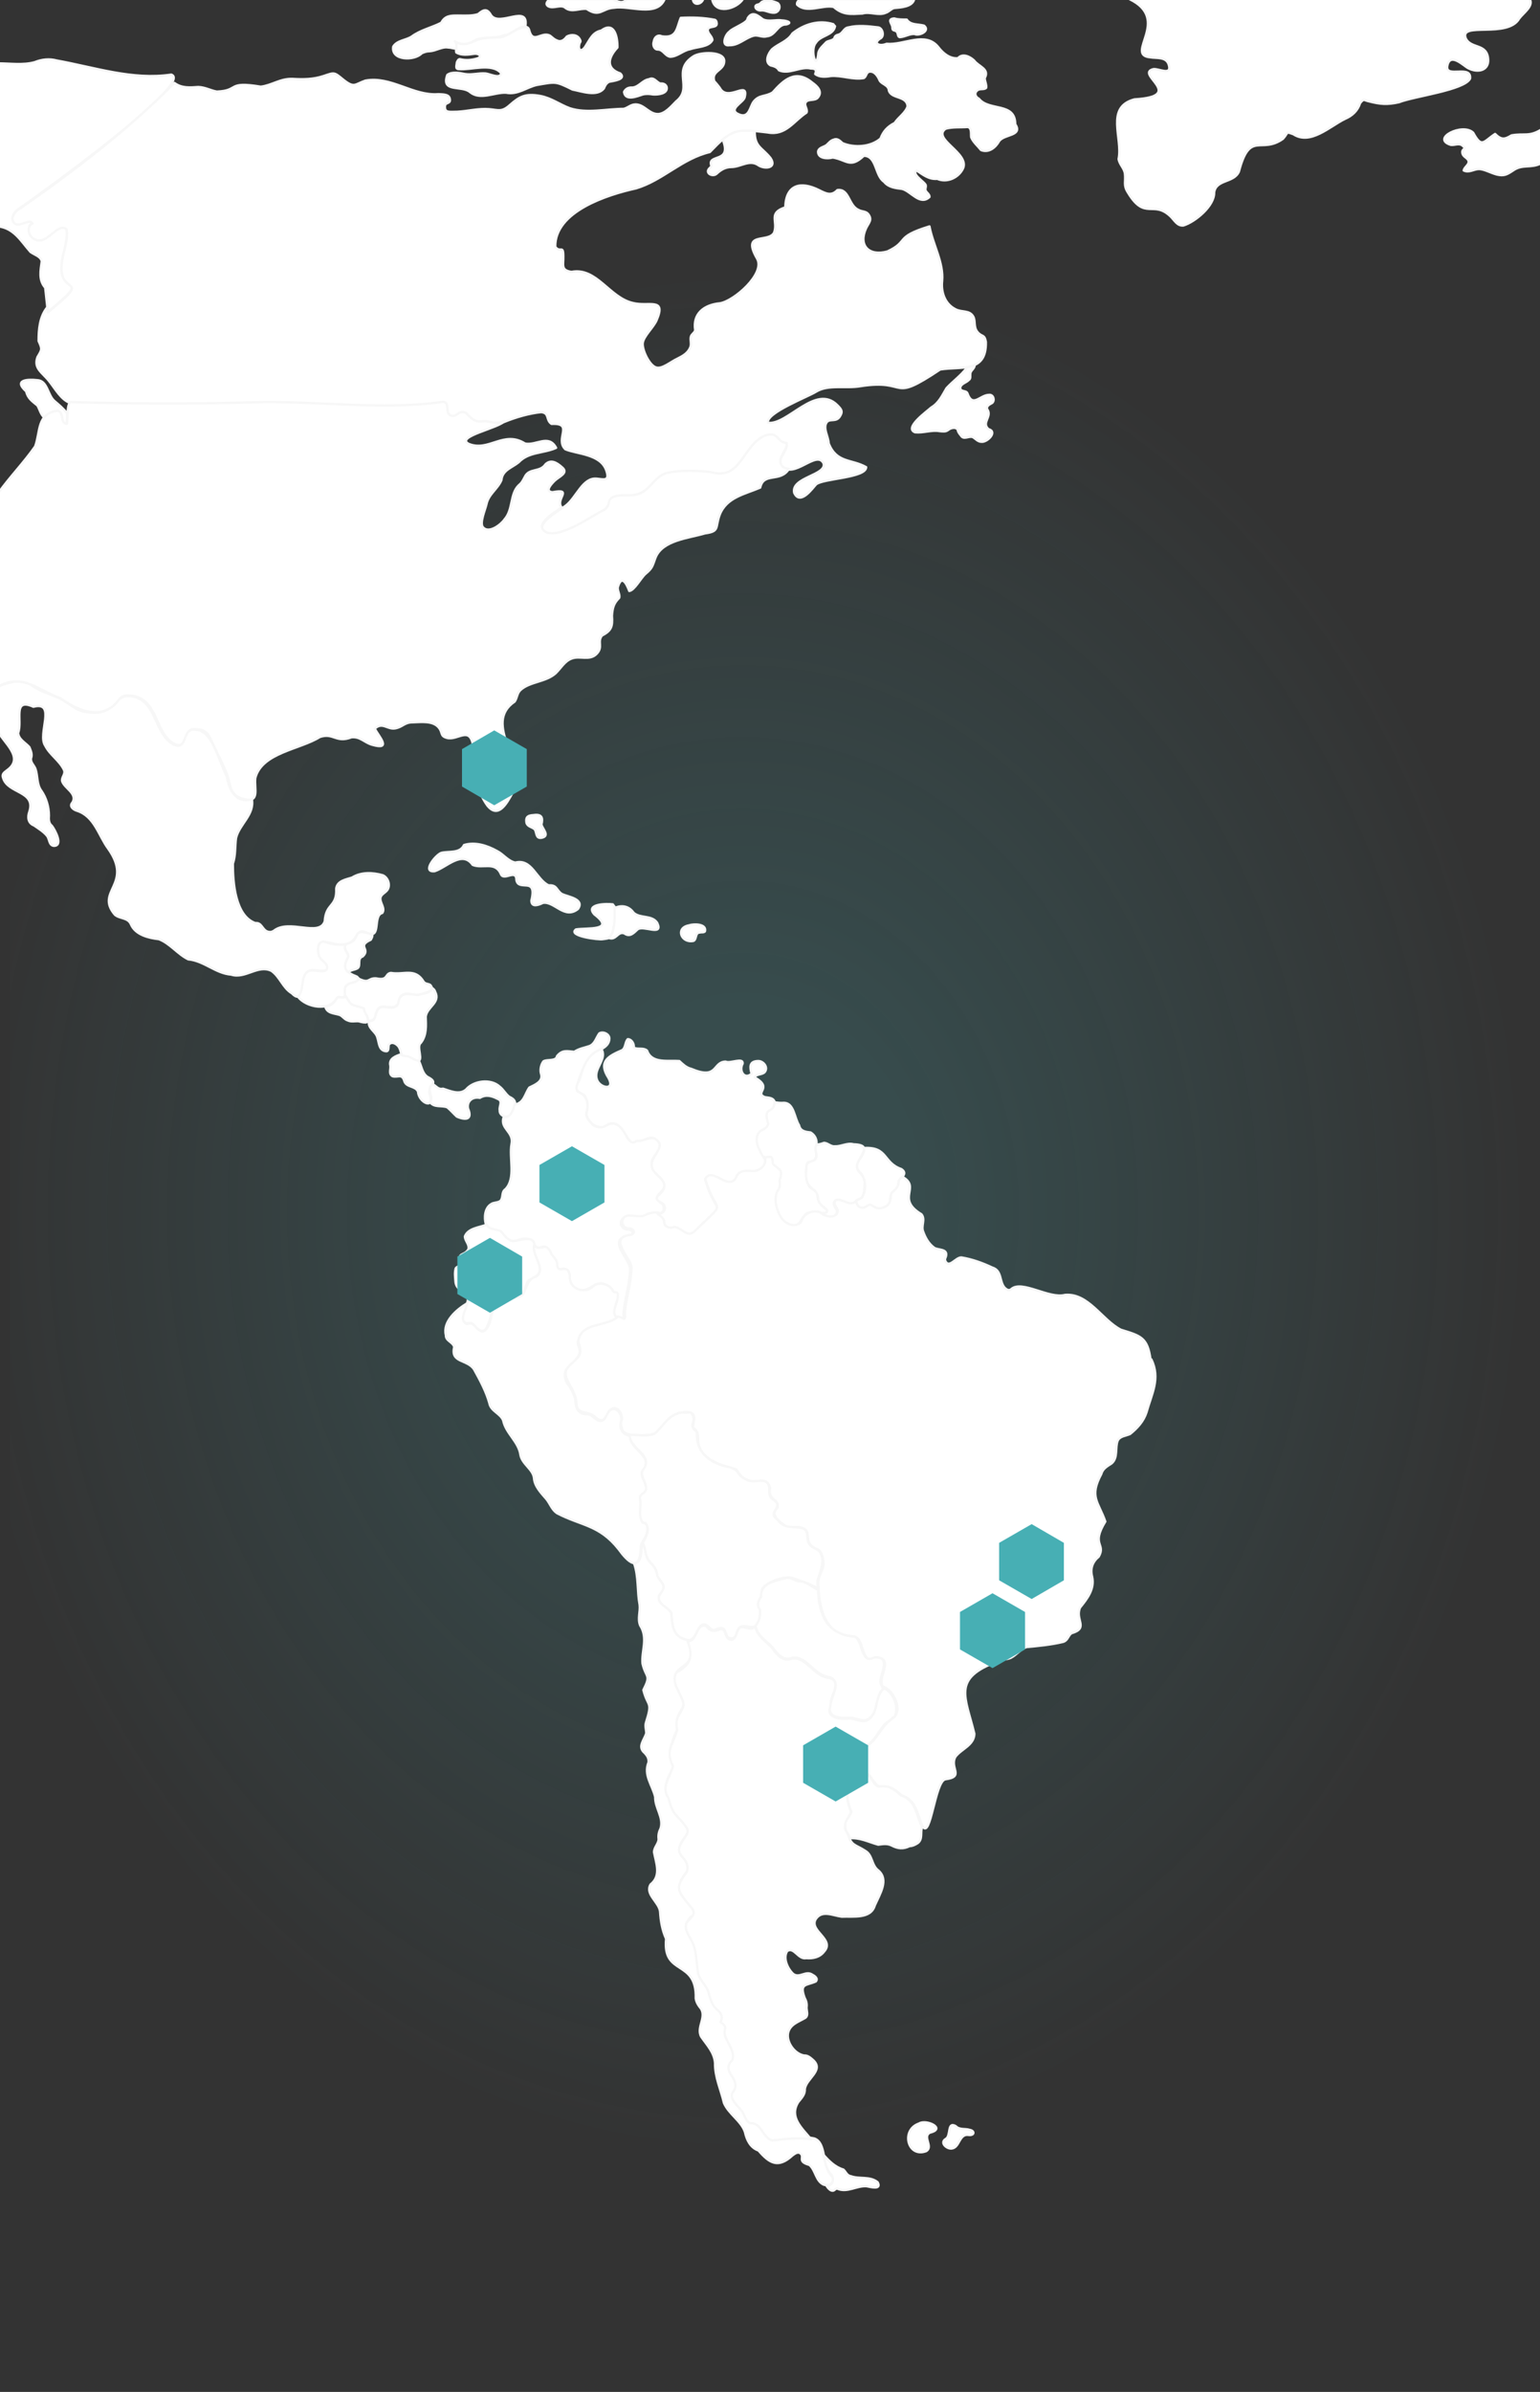 <?xml version="1.0" encoding="UTF-8"?>
<svg id="Layer_1" xmlns="http://www.w3.org/2000/svg" version="1.1" xmlns:xlink="http://www.w3.org/1999/xlink" viewBox="0 0 535 830.5">
  <rect x="0" y="0" width="535" height="830.5" fill="#333333" stroke="none"/>
  <!-- Generator: Adobe Illustrator 29.6.1, SVG Export Plug-In . SVG Version: 2.1.1 Build 9)  -->
  <defs>
    <style>
      .st0 {
        fill: #fff;
        stroke: #f7f7f7;
        stroke-linecap: round;
        stroke-linejoin: round;
        stroke-width: .8px;
      }

      .st1 {
        fill: url(#radial-gradient);
      }

      .st2 {
        fill: #47afb4;
      }
    </style>
    <radialGradient id="radial-gradient" cx="258.2" cy="389.2" fx="258.2" fy="389.2" r="303" gradientTransform="translate(-.2 -46.1) scale(1 1.2)" gradientUnits="userSpaceOnUse">
      <stop offset=".2" stop-color="#47afb4" stop-opacity=".2"/>
      <stop offset=".9" stop-color="#47afb4" stop-opacity="0"/>
    </radialGradient>
  </defs>
  <path class="st1" d="M3.4,6.7h525.8v815.5H3.4V6.7Z"/>
  <path class="st0" d="M133,303.9h0c-3.5-1-7.5-1.2-10.7.8-2.2.7-5.1,1.1-5.5,3.8.3,6.6-3.6,4.9-4,11.4-1.9,5.6-12.4-1-17.7,3.3-.7.4-1.2.5-2,.3-2-.5-2.1-3.3-4.4-3-7-2.5-7.8-14.1-7.8-20.6,1-2.9.7-5.9,1.1-8.9,1.1-4.8,6.5-8.1,5.5-13.5-5.6,1.7-8-3.5-8.7-7.9-2.6-4.5-4.8-16-10.7-16.2-5.9-1-2.5,8.6-8.8,4.5-6.1-4.5-5.1-15.5-14.4-16.2-5.9-.2-4.6,6.9-14.3,5.6-4.4-.3-6.2-3.1-9.9-4.8-3.1-1.4-6-2.2-8.9-4-4-3.2-8.3-1.7-12.6-.1-.1,1.1-.1,7.1.4,8-.5,1.5-.4,5.7-.4,7.3,2,4.3,9.4,9.3,3.3,13.7-1,.8-2,1.3-1.4,2.8,1.7,5.4,11.4,4.4,9.1,11.6-.7,1.9-.5,4,1.6,4.8,1.6,1.1,3.4,2.2,4.6,3.7.8,1.1.6,3.2,2.3,3.4,3.4,0,.4-5.6-.7-7-1.1-.8-1.1-2.3-1-3.5,0-3.1-.9-6.1-2.6-8.6-1.7-2.2-1.2-5.2-2.1-7.7-.5-1.3-1.8-2.2-1.5-3.7.5-1.2-.1-2.6-.6-3.8-1.4-1.6-3.7-2.6-3.9-4.9,1.6-4.2-2.1-12.4,5.3-9.1,8.2-2.1,1.3,9.5,4.1,13.5,1.6,3.2,4.9,5.1,6.5,8.4.7,1.5-1,2.6-.6,4,.9,2.5,5.3,4.2,3.6,7.3-1.3,1.3.2,2.5,1.5,2.9,6.1,1.9,7.5,8.6,10.9,13.2,8.8,12.4-4.7,14.7,2.3,22.9,1.7,1.5,4.6.9,5.6,3.4,1.6,3.6,6.1,4.7,9.7,5.1,3.9,1.5,6.5,5.2,10.2,7,5.5.5,9.5,4.9,14.9,5.3,4.9,1.6,9.3-3.6,14-1.3,3,2.1,3.9,5.9,7.1,7.8,4.8,4.9,2.7-7,6-7.8,1.9-1,7.1,1.6,6.4-1.9-.6-1.3-2.3-2.1-2.8-3.5-1.5-6.7,2.2-4.4,6.3-3.8,8.3.9,5-6.8,10.7-3.8,4.4,1.7,1.5-6.3,4.8-7.1,1.2-1.7-1-3.6-.6-5.4.3-1.1,1.6-1.6,2.3-2.5,1.2-1.5.5-4.3-1.5-5.2h0Z"/>
  <path class="st0" d="M124,339.1c-3.7-1.4-5.3-3-3-6.9,0-1.6-2-2.4-.8-4.4-2.7.6-5.2,0-7.7-.9-2.4.1-2.2,3.3-1.7,4.9.5,1.4,2.1,2.2,2.8,3.5.7,3.5-4.6.9-6.4,1.9-3.2,1.8-1.2,6.5-3.7,8.9,3,3.8,11.1,5.2,13.6.3.5-.4.8-.2,1.4-.1,2.1.4,1-1.9,1.4-3-.3-2.6,6.8-1.9,4.1-4.2h0Z"/>
  <path class="st0" d="M128.8,326.3c.3-.5.7-1.2.5-1.8-8-2.8-3.2,2.1-9.1,3.3-1.2,2,.9,2.7.8,4.4-.9,1.8-1.9,3.8,0,5.4.9-.9,2.2-.8,3.2-1.4,1.3-.9-.3-3.4,1.8-4.1,2.9-2.7-2.2-3.5,2.8-5.8h0ZM127.3,352.3c-.6-.7-.6-1.7-1.1-2.3-4.2-1.4-3.8-.4-6.3-4.5,0,1.6-2,.3-2.8,1-1,1.5-2,2.9-4.1,3,.6,2.4,3.1,2.3,5,2.9,1,.4,1.7,1.6,2.8,1.9,1.2.6,2.5.2,3.8.3,2.4.7,4.2.9,2.7-2.3h0Z"/>
  <path class="st0" d="M149.5,342c-.7-.5-1.7-.3-2.3-1.1-3-5-6.9-2.3-11.4-3.1-2.2.3-.8,2.8-5.1,1.9-3-.2-2.2,2-6.1.1-.7,2.4-5.7.1-4.7,5.7,2.5,4.2,2,3.1,6.3,4.5.4.2.3.3.3.7.3,1.2,1.5,2.2,1.3,3.6,1.3.4,2.6-.5,2.7-1.8,1.1-6.9,7.3,1.4,8.6-6.4,1.5-2,4.2-.6,6.2-.7,1.6-.5,6.3-1,4.2-3.4h0Z"/>
  <path class="st0" d="M151.2,344.4c-.2-.7-.6-1.1-1.2-1.4,0,1.9-3.3,1.9-4.7,2.5-3.3-.3-6.6-1.4-7,3.1-1.5,2.7-4.7,0-6.6,1.5-1.6,1.2-.7,4.8-3.5,4.4-.6,2.6,2.4,3.6,2.9,5.8.6,1.8.5,4.4,2.9,4.7,1.3.2.8-1.6,1.1-2.3,1.1-1.4,3.2,0,3.7,1.3.4.8.5,1.8.9,2.6,1.7.4,3.5.8,5,1.8,2.9.4-.3-5,1.5-6.3,2.1-2.7,1.8-6,1.7-9.1.4-3.4,5.2-4.8,3.3-8.6h0Z"/>
  <path class="st0" d="M148.5,373.9c-1.9-1.3-2-3.7-3-5.6-1.5,0-2.9-1.6-4.5-1.6-.5-.1-1.4,0-1.5-.7-1.9.6-4.5,1.5-3.9,4,.2,1.3-.7,2.9.8,3.7,1.9.5,3.3-1.1,4.1,1.8.8,2.1,3.8,1.5,4.7,3.5.3,4,6.1,6.5,4,.7-.6-3.1,3.7-3.6-.7-5.8h0Z"/>
  <path class="st0" d="M178.9,382.7c-.2-1-1.2-1.5-2-1.9-1.3-1-2-2.5-3.3-3.5-3.1-2.9-9.1-2.1-11.7,1-2.3,2-5.5.5-8-.3-1.7.4-2.3-.9-3.6-1.6-2.5,1.8.6,4.6-.9,6.3,1.5,2,4,1,6,1.8,1.2,1,2.2,2.2,3.3,3.2,3.2,1.4,5.5,1,3.9-2.8-.5-2.6,1.6-4.2,4.1-3.7,2.1-1.3,4.2-.7,6.3.4,1.8.7.3,2.6.6,3.9-.2,2.1,3,3.1,4,1.2.5-1.2,1.7-2.5,1.3-4h0Z"/>
  <path class="st0" d="M229.7,417.5c-4.7-2.2,3.3-4.1.7-7.3-1.2-1.8-3.4-2.9-3.9-5.1-1-3.2,3-4.9,2.7-7.7-1.1-3.6-4.4-1.8-6.9-1.3-.7-.1-1.3.1-1.8.5-3.1.3-3-4.6-5.6-5.7-3.4-2.9-6.1,3.5-10-1.5-.8-1-1.7-2.3-1-3.6.8-2.9-.4-5.8-3.2-6.8-1.3-1.7,2.9-11,4.6-12.4,2-2.1,6.3-2.5,6.4-6,0-1.6-2.2-2.6-3.5-1.8-1.1,1.5-1.5,3.6-3.4,4.4-1.8.6-3.7.9-5.3,2-2.5-.2-4.1-.8-6,1.5-.3,1.9-3.4,1-4.7,1.8-.9,1.1-1.3,3.1-.8,4.5.7,2.6-2.3,3.7-4.1,4.6-1.6,2.2-1.8,5.4-5.1,5.9-.5,1.7-1.4,4.9-3.8,4.3-1.5,4.1,3.6,5.1,2.7,9.4-.9,4.9,1.6,11.9-2.1,15.7-1.5,1-.7,2.8-1.7,4-.9.8-2.4.5-3.3,1.2-2.2,1.3-2.5,4.7-1.8,7,.9,2,3.3,1.6,4.9,2.5,1.2,1.3,2.2,3.1,4.2,3.4.9.3,1.8-.2,2.6-.6,6.1-1.8,3.3,4.2,8.5,2.4,1.6.1,1.8,2.3,2.8,3.2,1.6,1.3,1,3.3,2.1,4.6.7.4,1.3-.2,2-.1,1.1.2,1.6,1.5,1.8,2.4-.4,2.8,2,5.3,4.9,5.1,3.7-.6,5.2-4.7,9.5-.6.3.6.6,1.2,1.4,1.3.4.1.7.1.7.6.3,3.9-3.9,7.9,2.1,9,.6,0,.3-1.7.3-2.1.4-5.4,2.3-10.5,2.3-15.9-.5-3.5-8.1-10.2-.6-11.1,1.8-.2,2-1.9.1-2.3-2.2.2-3.6-2-2.1-3.8,2.7-1.6,6.4.7,9.1-1.6,1.6-.6,4.3.7,5.1-1.3.2-1.1,0-2.2-1.1-2.6h.3q0-.1,0-.1Z"/>
  <path class="st0" d="M269.1,382.6c-.5-1.6-2.2-1.4-3.5-1.7-3.6-1.6,3.1-3.1-3.4-6.8.4-1.3,2.6-.8,3.5-1.9,1.3-1.7-.6-3.9-2.4-3.8-3.1.1-2.8,2.2-2.2,4.4-2.5,2.2-4.5-1-3.1-3.5.3-2.3-4.4.1-5.9-.7-4.7.1-2.5,6.5-12,2.5-1.7-.4-2.9-1.6-4.1-2.7-3.8-.3-9.6,1-11.2-3.6-1.2-1.1-2.9-.4-4.3-.9-.3-.1-.3-.2-.3-.6,0-1.1-.9-2.5-2.1-2.5-1,1-.7,2.9-1.9,3.8-4.9,2.1-8.5,4-4.8,9.7,2.5,4.6-3.3,3.5-4.1.3-1.1-3.7,3.8-6.9,1.6-10.4-4.3,1.6-6.1,5.4-7.2,9.5-.3,1.7-2.3,3.6-1,5.2,1,.8,2.5.9,2.9,2.5.9,1.7.5,3.7.1,5.5.5,2.1,2.3,4.1,4.5,4.4,1.3.3,2.2-.4,3.2-1,4-1.5,5.5,3.6,7.5,5.9.8.8,1.6.4,2.4-.1,2.1.3,3.7-1.4,5.7-1,6.6,3.2-4.3,7.4.8,12.3,3.5,3.1,4.3,4.8.5,8.1-.7,1.9,2.3,1.8,2.6,3.3.5,1.9-1.1,2.8-2.8,2.6.7,1,2.2,1.5,2.6,2.8.1.9.3,1.9,1.2,2.2.8.4,1.6.4,2.4,0,2.9.3,4.5,4.6,7.7.8,11.2-10.8,6.7-4.5,3-17.5,2.7-4.6,8.9,5.7,11.4-1.8.7-.8,1.9-1,2.9-1,3,.8,7.5-1,6.4-4.8-2.5-3-4.2-8.7.5-10.3,1.8-1.3.1-3.1.2-4.8.6-1.6,3.5-2.2,2.7-4.4Z"/>
  <path class="st0" d="M287.2,420c-2.4-1.7-2.9-2.7-3.4-5.6-.4-1.3-1.8-1.4-2.6-2.3-1.3-2.5-1.5-5.4-.8-8.1.1-.3.2-.4.5-.5,3.1-.3,2.8-2.3,2.4-4.7.8-2.1.4-4.3-1.7-5.6-1.7-.2-3.6-.4-4-2.5-1.6-2.4-1.7-7.7-5.2-7.8-1.1.1-2.2,0-3.3-.2-.2,4.4-4.3,1-2.2,7.5-.3,1.3-1.7,2-2.8,2.5-2.7,2.7-.3,6.9,1.4,9.5,2.5-.6,2.5-.1,2.7,2.2.5,1.2,2.1,1.1,2.5,2.2.8,1.2-.1,2.4-.2,3.6.3,1.2.2,2.5-.7,3.5-1.6,4,.2,10.2,4.5,11.7,3.7,1,3.6-2.1,5.6-3.8,1.7-1.9,8.1,1.2,7.3-1.6h0Z"/>
  <path class="st0" d="M300.4,410.6c-.1-1.6-1-2.8-2.1-3.9-2.9-3.7,6.9-9.1-1.8-9.4-2.2-.6-4.2.8-6.4.7-1.5.2-2.4-1.1-3.8-1.2-.9.3-1.7.6-2.7.6-.3.7-.4,1.5-.2,2.2,1.4,5.4-3.5,1.9-3.3,6.3-.8,8.1,3.7,5.5,4.1,10.2.1,2,1.8,2.7,3,3.9.7,1.6-1.7,1.2-2.6,1.1,1.7,1.7,6,2.5,6.2-.7-.5-1.1-1.9-2.3-.7-3.5,2.1-.8,4.4,2.2,6.7.6.8-.8,1.6-1.2,2.6-1.7,1.1-1.3.8-3.5,1-5.2h0Z"/>
  <path class="st0" d="M313.1,405.9c-6.4-2.2-4.6-7.8-12.9-7.3.4,3-4.1,5.1-1.8,8.1,2.6,2.2,2.7,6.5,1,9.2-.7.5-1.5.5-2,1.2-.3,1.5.8,2.8,2.4,2.5.9-.2,1.7-1.3,2.7-.9,1.4,1,3.2,1.5,4.8.5,3-.8,1-4.3,3.2-5.6,1.4-.8,1.7-2,1.7-3.5,1.1-1.4,3.2-2.7.9-4.2h0Z"/>
  <path class="st0" d="M399.7,472.1c-1-7.8-3.5-8.3-10.3-10.4-6.6-3.4-11.3-12.8-19.4-12.1-5.6,1.5-15-5.3-18.7-2-.7.6-1.4.3-2.1-.3-2.2-2.1-.9-6.1-4.5-7.2-3.4-1.6-7-2.9-10.7-3.5-2-.1-4.3,4-5.6,1.2-.3-.8.2-1.1.3-1.9.4-2.4-3-1.8-4.2-2.7-1.9-1.4-3-3.4-3.8-5.6-.8-2,.9-4.2-.6-6-9.1-5.5,0-9.3-6.6-13-2.8,2.1.4,2.2-3.8,5.6-.6,2.7,0,4.2-3.3,5.2-1.4.4-2.6-.2-3.7-1-1-.4-1.8.8-2.7.9-1.5.3-2.7-1-2.4-2.5-2.2,2.6-5-.9-7.2-.1-1.2,1.1.2,2.4.7,3.5-.2,3.2-4.5,2.4-6.2.7-3-.9-5.8.6-6.7,3.5-2.6,2.4-6.5-.1-7.5-2.9-1.2-2.4-1.8-5.5-.6-8,.8-1,1-2.2.7-3.5,1.3-4.1.2-3.5-2.3-5.9-.2-2.3-.1-2.8-2.7-2.2,0-.1,0-.2-.1-.2.9,2.7-1.7,5-4.3,4.9-2.3-.2-5-.3-5.8,2.5-2.9,4.3-8.1-4.1-10.6.2,3.7,13,8.2,6.7-3,17.5-3.2,3.8-4.7-.5-7.7-.8-.8.3-1.6.4-2.4,0-1-.3-1.2-1.4-1.2-2.2-.4-1.2-1.8-1.8-2.6-2.8h.7c-1.8-.2-3.5.2-5.1,1.1-1.9.5-3.8-.2-5.6,0-3,.4-2.2,4.9.8,4.4,1.8.4,1.7,2.1-.1,2.3-7.5.9,0,7.6.6,11.1,0,5.4-1.9,10.5-2.3,15.9,0,.4.3,2-.3,2.1-.7-.3-1.5-.7-2.3-.8-4.3,3.1-13.1,1.8-13.6,8.8.6,1.9,1.2,3.7-.1,5.4-9.3,6.2-.5,9.1-.5,16.5.3,3.3,4.3,2.2,6.1,3.9.8.6,1.5,1.4,2.5,1.4,2.1-.2,1.9-3.2,3.7-4,2.2-.9,3.8,2.1,3.4,4-.6,1.2,0,2.5.3,3.7,1.7,2.2,8.5,1.7,11.1,1,2.8-2.1,4.5-5.9,8-7,.9-.5,4.5-.8,5.2.1,1.3,1.5-.1,3.3.2,4.9,2.1,1.2,1.6,3.2,1.8,5.2,1,6.1,8.4,7.8,13.2,9.2,4.7,8.1,10.2.5,11.7,6.4-.9,4.5,3.4,3.7,2.6,6.9-.5.8-1.1,1-1.1,2.1.5,1.9,2.5,3.4,4.2,4.4,1.9.7,4-.2,6,.7,2.2,1.1.9,3.6,2.1,5.3.4.7,1.4,1.3,2.1,1.7,2.3.6,2.7,3.7,2.7,5.8-.3,1.9-1.7,3.5-1.8,5.4,0,8.1,1.6,18.6,11.6,19.2,4,0,3,5.7,5.6,7.8.8.6,2-.2,2.9-.4,6.6.2,0,7.5,2.4,10.1,3.7,1.2,7.2,8.6,3.2,11.1-2.8,1.9-4.4,5.1-6.6,7.7-2.7,2.3-5.5,4.8-6.5,8.3.2,2.2,2.8,1.8,4.1,3,2.1,1.1,2.4,3.7,4.5,4.6,3.6-.4,5.1.8,7.8,3.1,5.1,1.6,5.3,6.6,7.2,10.7,2.8,4.9,4.3-15.6,7.9-16.3,6.8-.9,1.4-3.9,3.5-7.8,2.1-2.8,6.5-4,6.6-8-3.1-13-7.9-19.2,8-25.1,1.5-.8,3.2-.6,4.7-1.3,1.9-1,3.3-2.9,5.3-3.7,4.3-.4,8.6-.8,12.8-1.8,1.7-.5,1.7-2.1,2.9-3,6.2-1.8,1.2-4.6,3-8.9,2.5-3.1,5.2-6.5,4.2-10.8-.7-2.7.1-5.1,2.3-6.9,2.6-4.6-2.8-3.9,2.3-12.2-2.4-6.9-5.7-8.5-1.4-16.5.5-1.9,2.1-2.7,3.6-3.7,2.3-2,1.1-5.4,2.1-7.9.8-1.6,2.8-1.6,4.3-2.3,2.5-2,4.7-4.4,5.7-7.5,1.8-6.5,4.9-11.7,1.7-18.4h-.3ZM185.7,433.4c.5-5.1-4.8-2.6-7.5-2.5-2-.3-3-2.1-4.2-3.4-1.6-.8-4-.4-4.9-2.3-2.5,1-6.5,1.2-7.6,4.1,0,1.6,1.7,2.8,1.2,4.5-1.6,2.5-3.7.7-3,5,0,1.1-.9.8-1.4,1.6-.4,1.5-.2,2.9-.1,4.3.1,2.4,1.7,3.3,3.6,4.4,2.9,2.8-3.7,8.1.2,10.4.8-.1,1.7-.4,2.3.2,6.2,7.7,5.3-5.3,8.5-8,2.5-1.5,6-.5,8.5-2.3,1.3-1.4,1.2-3.5,2.4-4.9,7.2-3,2.2-5.8,2-11.1h0Z"/>
  <path class="st0" d="M223.3,528.7c-1.7-2.6-.3-5.6-1-8.4.2-1.8,2.7-1.8,2.1-4-.1-1.9-2.1-3.6-1.2-5.5,4.3-5.4-4.6-7.3-4.4-12.4-2.7,0-3.8-2.9-3-5,.4-1.9-1.2-4.9-3.4-4-1.8.8-1.6,3.8-3.7,4-2,0-2.9-2.6-5.1-2.4-3.3,0-3.6-3-3.8-5.5-.7-1.9-1.5-3.7-2.8-5.2-2.8-5.9,2.8-6.2,4.3-10.3.6-1.6-1.2-3.2-.4-4.7,1.3-6.1,9.5-4.7,13.4-7.8-2.4-1.9.8-5.6.3-8.2,0-.9-1.3-.3-1.7-1.1-.9-2.3-4.3-3.1-6.4-2-2.9,3.5-9.1,1.5-8.5-3.3-.8-4.5-3.8-.5-4.4-3.3.2-1.7-1-2.9-2-4.1-.4-1-1.1-2.5-2.3-2.6-1.3.2-3.1.9-3.7-.8-1.1,3.8,4.3,8.2.8,11.1-3.3.8-3.3,4.1-4.9,6.4-2.5,1.9-6,.8-8.5,2.3-3,2.5-1.6,7.7-4.7,10.2-1.6.9-2.9-1.5-3.9-2.2-.7-.6-1.6-.3-2.3-.2-2.8-1.3-.1-5,.2-7.2-3.7,2.2-8.6,6.4-7.4,11.1-.1,2,2.4,2.3,2.9,4.1-1.4,5.6,4.6,4.2,6.9,7.8,2,3.6,4.2,7.7,5.3,11.7.5,2.8,3.8,3.5,4.8,6,.9,4.5,5.4,7.4,6,12,.6,3.2,4.4,5,4.7,8,.2,2.9,2.5,5.2,4.3,7.3,1.3,1.6,1.9,3.7,3.7,4.9,8.4,4.4,14.7,4,21.4,12.5,3.1,4.3,7.3,8.4,7.7-.2-.2-2.2,1.8-3.4,2.1-5.5.5-1.3.4-3.5-1.4-3.5h0Z"/>
  <path class="st0" d="M284,548.9c.9-3.5,3-6.9.6-10.4-1.1-.8-2.8-1.2-3.5-2.5-1.2-1.7.2-4.2-2.1-5.3-3.1-1-6.6.4-8.7-2.9-4.1-2.8,2-4.2-1.3-6.9-1.9-.9-1.8-2.5-1.7-4.3-.8-4.5-5.4-1-8-2.9-4-1.6-1.6-3.5-7-4.5-6.3-1.6-10.6-5.2-10.2-12-3.4-2.7.1-3.1-1.7-6.3-.4-.8-1.4-.4-2.2-.4s-2.2-.2-3,.4c-3.5,1.1-5.2,4.9-8,7-2.6.9-5.6.2-8.4.3-.2,5.1,8.8,6.9,4.4,12.4-1.1,2.6,3.2,5.9.2,7.9-.7.4-1,.8-1.1,1.6.6,2.5-.4,5,.4,7.4.2.9.7,1.2,1.5,1.3,1.8,2.2.3,4.8-.9,6.8,1,2.2.7,4.9,2.6,6.8,1.4,1.4,2.3,2.9,2.5,4.9,2.1,3.4,3.2,3,.5,6.8-.6,3.1,3.2,3.8,4.3,6,.5,4.5.4,8.4,5.9,9.4,3.4,0,2.8-6.5,6.3-5.3.9.6,1.5,1.7,2.7,1.8,5.7-2.7,2.4,3,6.4,2.9,1.2-.3,1.4-2,1.8-3,2.1-3.9,6.9,3.1,7.8-5.8.2-1-.3-1.8-.7-2.7-.3-1.1.7-2.2,1.1-3.2.3-1.1-.1-2.4.9-3.3,2.5-2.1,6.5-3.5,9.6-3.1,3.2,1.2,6.4,1.9,9.3,3.9-.3-.8-.3-1.8-.3-2.8h0Z"/>
  <path class="st0" d="M302,596.6c3.6-2.5,1.8-8.1,5.3-10.7-4.6-1.4,4-10.3-3.2-10.5-.9.2-2,1-2.9.4-2.3-2-1.8-5.8-4.1-7.5-9.8-.7-12.6-7.5-12.9-16.3-2.2-.9-4-3-6.6-2.9-1.8-.3-3.2-1.9-5.1-1-3.5.8-8.4,1.8-8.1,6.3-1,1.5-1.6,3-.4,4.5.2,1.8-.1,4-1.5,5.5.5,3.6,3.7,5.2,5.9,7.6,1.6,2.2,3.8,4.9,6.8,3.6,5.1-.8,7.7,6.3,13,6.7,7.4,2.7-8.5,15.3,7.5,14.1,2.2.2,4.2,1.8,6.3.2h0ZM289.1,755.8c-3.8-3.8-1.8-11.7-6.2-13.3-4.7-1-9.6-.2-14.2.3-2.5-.6-3-3.7-4.8-5.2-4-1.6-3.6-.5-5.6-5-1.3-1.8-4.3-3.7-3.4-6.4,2.1-2.7.8-5-1.1-7.3-1-1.6.1-2.9,1.1-4.1,1.5-3.7-3.5-7-2.6-10.6.7-2.6-2.7-1.3-1.1-4,.1-1.3-1.2-2.3-2-3.1-2.4-2.4-2.2-6.1-4.3-8.7-3.5-3.7-1.9-9.3-3.8-13.8-1.8-3.5-4.5-6.9-.2-9.7.9-1.4-.6-3.1-1.5-4.1-4.1-5-4.5-6.2-.6-11.2,1.6-5.8-5.8-4.9-1.1-11.4.8-1.2,1.8-2.3,1.2-3.7-1.1-2.9-4.7-4.1-5.4-7.2-1.1-5-3.7-6.5-.5-11.9,3.3-6.4-3.7-1.4,2.3-15.1-1.1-8.6,5.4-4.9-.1-14.9-3.7-8.5,8.4-4.7,3.8-15.9-5.4-1.1-5.4-4.9-5.8-9.4-1.1-2.2-4.9-2.9-4.3-6,2.8-3.8,1.6-3.3-.5-6.8-.2-1.9-1.1-3.5-2.5-4.8-1.9-1.8-1.5-4.6-2.6-6.8.1-.3.2-.6.4-.8-1.6,2.2.1,7.4-3.4,8,1.6,4.7,1,9.6,1.9,14.3.3,2.4-.8,4.8.2,7.2,2.8,4.4.4,8.8.8,13.2,1.2,5.2,3.1,3.7.3,9.2,1.6,6.2,3.3,3.7.9,11.3-.4,1.2.1,2.5.1,3.7-.7,2.4-3.2,4.7-.5,6.9.9,1,1.4,1.8,1.3,3.2-1.8,4.4,1.3,7.9,2.3,12-.1,3.9,3,7.1,1.9,10.9-.6,1.2-.9,2.4-.7,3.8-.1,1.7-1.6,2.8-1.6,4.5.7,3.8,2.6,8.2-1.2,11.2-2,3.4,2.9,6.1,3.3,9.4.2,3.3.7,6.4,2.1,9.5-1.3,13.1,10.7,6.9,10.3,20.7.2,1.2.6,1.9,1.3,2.9,3,3.2-1.3,7,.6,10.4,2,2.9,4.5,5.4,4.8,9.1-.1,4.9,2,9.2,3.1,13.9,1.7,3.9,6,6.2,7.3,10.1.6,2.8,1.9,5.4,4.7,6.4,3.8,4.4,6.8,6.3,11.8,1.7.7-.5,1.5-1.2,2.5-.9,2.2,1.4-1.3,2.9,3.4,4.2,2.2,1.9,2.2,5.8,5.1,6.9,2,.5,3.9-1,2.8-2.8h0Z"/>
  <path class="st0" d="M305.2,649.5c-2.5-1.8-2-5.3-4.5-6.8-3.8-2.5-4.9-1.6-6.3-6.3-2.1-2.4.3-5.1,1.3-7.2-2.3-5.1-1.8-10.4,1.3-15.1-1.9-3.2,3.8-7.5,6-9.6,1.9-2,3-4.7,5.1-6.5,1.1-.6,1.8-1.4,2.8-2.1,1.5-3.5-.8-8.9-4.5-10.1.3.2.6.3.8.4-3.5,2.6-1.8,8.1-5.3,10.7-2.1,1.6-4.1,0-6.3-.2-2.1,0-4.4.4-6.2-.8-2-1-.9-3-.8-4.7.2-2.9,3.9-7.3-.5-8.6-5.3-.3-7.9-7.5-13-6.7-3,1.3-5.3-1.4-6.8-3.6-2.1-2.5-5.3-4-5.9-7.6-1.1,1.4-2.7.5-4.1.3-2.8-.5-1.8,3.6-3.9,4.3-.9.2-1.9-.5-2.1-1.3-1.5-5.5-3.5,1.1-7-3.4-3.6-1.2-2.9,5.4-6.4,5.3,2,5.2,1,8.2-3.9,10.8-2.3,3.7,2.2,7.6,2.5,11.4-1.2,3.9-3.1,3.5-2.3,8.6-1.3,5.2-4.2,6.9-1.4,12.6-.9,3.5-4.3,7.3-1.6,10.9,1.9,7.3,3,5.3,6.5,10.7.6,1.4-.4,2.6-1.2,3.7-4.7,6.5,2.7,5.6,1.1,11.4-3.9,5.1-3.5,6.2.6,11.2,3.1,3.2,1.7,3.7-.7,6.4-1,2.8,1.4,5,2.3,7.4,1.3,3.4,1.1,7,1.8,10.5.8,2.5,3.2,4.2,3.7,6.9.6,1.9,1,3.7,2.5,5.1,1.6,1.3,2.5,2.6,1.5,4.6,3.1,2,.6,2.5,1.7,5.1,1,2.5,3.4,5.4,2.4,8.1-4.5,4.3,4,6.6,0,11.4-.9,2.6,2.1,4.5,3.4,6.4.9,1.4,1.2,3.3,2.7,4.1,4.1-.3,4.3,4.9,7.7,6,4.4-.5,9.2-1.1,13.6-.4-3.3-4-7.7-7.7-4.5-12.9,1.1-1.4,2.4-2.6,2.3-4.5.4-3.7,6.8-6.5,2.9-10.1-.9-.8-1.9-1.7-3.1-1.6-3.3-.5-6.3-4.6-5.6-7.9.7-3,3.7-3.8,6-5.2,1.1-.9.4-2.3.4-3.6.2-1.2-.1-2.3-.7-3.4-1.8-5,.5-4.1,3.9-5.6.9-1-.3-1.9-1.1-2.3-2.3-1.7-4.5,1.3-6.7-.3-2-1.8-3.7-5.6-2.1-8,2.4-1.5,3.8,3.1,6.6,2.5,2.3.2,4.7-.3,6.2-2.3,3.8-4.2-5.1-7.1-3-11.1,2.1-3.5,6-1.4,9.1-1,3.9-.2,10.1.9,11.5-3.9,1.9-4.2,4.9-8.9,1.3-12.1h0Z"/>
  <path class="st0" d="M320.2,634.1c-2-4.2-2.1-9.1-7.2-10.7-2.7-2.4-4.1-3.5-7.8-3.1-1.5-.5-1.8-1.9-2.7-3-1.3-1.9-3.6-2.3-5.4-3.3-3.1,5-3.6,9.9-1.3,15.1-.5,1.7-2.4,2.9-2.1,4.9-.3,1.8,1.4,2.7,1.4,4.3,3.5-.4,6.7,1.3,10,2.2,1.6-.2,3.1-.5,4.7.3,2.1,1.1,4,1.3,6.2.2,1,0,2-.5,2.9-1.1,1.7-1.4.8-3.6,1.4-5.5,0,0-.1-.2-.1-.3h0ZM304.9,757.7c-2.7-2.2-6.3-1-9.3-2.1-1.4-.2-1.7-1.5-2.6-2.3-3-.9-5-3-7-5.2.6,2.2.9,4.6,2.3,6.4,1.7,1.5,1.4,4.5-1.2,4.4.6,1,2,2.6,3.1,1.2-.2,0,.8-.2.6-.2,3.5,1.6,6.8-1.1,10.3-.8,1.2.2,5.3,1.4,3.8-1.4h0ZM319.3,737.3c2.5-1.6,9.6,1.8,3.7,3.2-2.6,1.5,1.3,4.8-1.2,6.4-6.5,2.5-9-7.4-2.5-9.6h0ZM332,738.2c1.3,1.4,3.3.8,4.8,1.3,1.9.3,1.8,2-.2,1.8-3.5-.6-3.1,4.4-6,4.7-1.7.2-4.2-2-2.1-3.3,2-1,.4-6.2,3.5-4.5h0ZM161.2,293.4c-1.4,3-5.2,2.1-7.8,2.7-1.9.5-7.1,6.9-2.4,6.4,4.1-1.3,9.5-7.4,13.2-2.2,3.5,1.5,7.9-1.5,9.9,3.4,1.2,2.1,5.3-2.1,5.3,1.9.8,4.1,7.3-1.5,5.2,7.1,0,2.5,2.6,1.5,4,.8,4-.7,7.5,5.9,12.2,2.1,2.4-3.5-3.5-4.2-5.6-5.2-2-1.3-1.6-3.2-4.6-3-4.3-2-5.8-9.4-11.6-7.9-2.5-.5-4.1-2.9-6.3-4-3.4-1.9-7.6-3.3-11.5-2.1h0ZM213.5,314.8c.5,3.2-.1,6.4-.8,9.5-.2,1.6-2,1.6-3.3,1.8-1.3.3-12.4-1.1-9.3-3.4,3.7-.6,14,.6,6.4-5.2-3.4-3.7,4.3-3.8,6.4-3.5,0,0,0,.1.6.8h0Z"/>
  <path class="st0" d="M228.3,320.4c-1.9-2.8-5.9-1.4-8.2-3.5-1.6-2.3-4.2-2.8-6.6-1.6.1,2.6.3,9.1-2.2,10.3,2.8,1.2,3.2-2.4,5.6-1.5,1.9,1.4,3.2-.1,4.6-1.4,2-1.6,9.1,2.6,6.8-2.3h0ZM239.3,321.3c1.7-.6,6.3-.6,5.6,2.1-.5.5-1.2.2-1.8.4-1.7,0-1,2.4-2.2,2.9-4.2.9-6.4-4.5-1.6-5.4h0ZM185.4,283c2.8-.4,3.3.9,2.7,3.3.4,1.6,3.1,4,0,4.6-2,.3-1.6-1.7-2.3-2.9-.9-.9-2.5-.9-2.9-2.3-.3-1.7.1-2.6,2.5-2.7h0ZM289.5,8.4c-5-1.6-10.2,0-14.2,3.2-1.7,2.8-4.8,3.5-7.1,5.5-1.3,1.4-2.7,4.4-.5,5.6,1.2.3,2.3.6,2.9,1.7,3.5,1.6,7.5-1.5,11.1-.6,1.5,0,2.1.4,1.5,1.9,1.5,1.2,3.7,1,5.4.7,3.9-.3,7.7,1.4,11.5.7.9-.5.8-2,1.9-2.2,1.8-.3,3,1.6,3.6,3.1.9,1.4,3.1,1.5,3.2,3.5,1,2.9,6.2,1.7,6.5,5.4-.7,2.3-3.2,3.8-4.5,5.8-2.4,1.2-4,2.9-4.9,5.4-3.4,3-9.2,3.3-13.2,1.6-.9-.8-1.8-1.8-3.1-1.2-1.1.3-1.7,1.2-2.5,1.9-1,.7-2.6.8-2.9,2.2-.1,2.5,3.3,2.6,5.1,2.1,4.9.8,6,3.9,10.8-.6,4.5,0,3.8,6.9,7,9,1.6,2,4,2.2,6.3,2.5,3.1.8,6.2,5.9,9.5,2.8.1-1-1.1-1.5-1.4-2.4-.1-.8.5-1.5-.2-2.2-.8-1-4.6-3.5-2.9-4.6,2.2,1.4,4.3,3.2,7.2,2.9,3.4,1.5,7.5-.4,9-3.7,2.2-5.3-11-10.2-6.1-13.7,2.5-.7,5.1-.4,7.7-.6,1.5.3,1,2.5,1.2,3.6.7,1.7,2.3,3,3.4,4.4,2.7,1.1,5.1-.9,6.3-3.1,1.8-2.5,8.3-1.7,5.6-5.9,0-7.7-9.1-4.4-12.6-8.8-1.2-.6-1.8-1.9-.6-2.9.9-.8,2.3-.1,3.1-.9.2-1.1-.5-2.3-.5-3.4,1.8-3.2-2.2-4-3.7-6.1-1.5-1.4-4-2.6-5.6-.8-2.8.3-5.2-1.7-6.8-3.8-4.5-5.7-12-.6-18-1.2-2.5,1.1-5.1-.2-1.9-2,1.2-1,.4-3.6-1.1-3.7-3.3-.4-7-.8-10.2,0-1.7.2-1.9,2-3.4,2.5-.9.2-1.4.5-1.6,1.4-.7.7-1.9.7-2.7,1.2-1,1.1-2.4,2.2-2.8,3.7-.6,7.1-3-1.1-.9-3.4,1.6-2.7,6.1-2.5,6.7-5.8q-.2-.1-.6-.7h0Z"/>
  <path class="st0" d="M310.7,6.4c1.1.4,3.1.4,4.3.4,1.4,2,3.8,1.5,6,2.1,2.3,1.8-1.7,3.7-3.3,2.9-1.8-.1-3.3,1-5.1,1.1-1.1-.2-.2-2-1.9-2.3-.7-.2-.7-.6-.7-1.2-.1-1.2-2-2.8.7-3h0ZM304.6-.3h-26.3c-.8.3-1.6,1-1.4,1.9,3.3,3.2,8.7,0,12.7.8,3.3,2.9,5.9,2.5,10,2.3,2.7-.8,5.6.9,8.2-.3,1-.3,1.7-1.3,2.8-1.6,2.3-.2,6.4-.4,7-3.1h-13ZM259.7,6.4c1.6-2.7,3.5-1.1,5.3.3,2.1,1,4.5,0,6.8.4,1,0,4,.7,1.3,1.4-3-.1-3.7,3.9-6.7,4.1-1.6.5-3.1-.6-4.6-.2-3,.8-5.2,3.4-8.4,3.3-3,.5-1.5-3.7,0-4.7,1-1.3,6.5-3.1,6.3-4.6h0ZM248.4,6.9c-3.9-.8-8-.9-11.9-.7-1.5,3.5-1.2,7.2-6.6,6.4-1.5-.7-2.6.4-2.8,1.9-.4,1,.1,2.7,1.4,2.7,1.9,0,2.5,2.2,4.3,2.5,2.5,0,4.5-2.2,6.9-2.6,2.5-.9,6.5-.7,7.8-3.2-.1-1.4-1.7-2.2-1.6-3.6.3-1.4,3-.5,3.1-2,0-.2,0-1.1-.6-1.4h0ZM216.8,31.9c.6-1.2,1.7-1.6,2.9-1.5,2.3-.2,3.5-2.6,5.8-2.9,1.7-.9,2.6,1.1,3.9,1.5.9-.1,1.9.2,2.2,1.2.5,2.4-3.1,2.7-4.7,2.6-1.2-.2-2.4-.3-3.6,0-1.9.6-6,2.4-6.5-.8h0ZM256.4,45.5c-2.7.2-4.2,1.4-5.4,2.8,3.6,8.6-5.4,4.9-3.9,9.2,0,.4-.3.6-.6.9-1.8,1.7,1.2,3.3,2.6,1.8,1.4-1.3,3-2.2,5-2.2,3.1,0,6.1-2.6,9.1-.8,2.2,1.7,6.9,1.3,4.5-2.3-3-3.8-5.6-3.8-5.5-9.5-1.9,0-3.9,0-5.8,0h0ZM158,14.4c1.1,1.1.2,2.5.5,3.8,1.7,1.1,4.1.8,6.1.5,1.8-.3,3.4,1.1.8,1.7-1.7.5-3.7.6-5.4.2-.7-.3-1.1.6-1.3,1.1,0,.8-.7,2.3.7,2.3,4.2.4,11.5-2.3,14.7,1.4-.2,2.2-4.1.2-5.4.1-2.4-.2-4.8.6-7.2.2-1.9-.4-4.5-.9-6.1.3-2.3,6.3,5.1,3.5,7.9,6,3.6,2.9,8.4,0,12.5.2,4.1.8,7.1-1.9,10.7-2.7,6.5-1.1,6.4-1.4,12.4,1.6,3.2.6,8.5,2.6,10.9-.4.4-1,.8-1.8,1.8-2.3,1.4-.3,6.1-.8,3.9-2.9-5.3-1.8-4.1-5.7-1-9,.1-3.5-1-9.3-5.6-5.9-3,.6-3.9,3-5.4,5.3-1.5,2.6-3,1.5-2.1-1,.3-.5.4-.5.1-1.1-.8-1.8-3-2-4.6-1.1-.8,1.1-2,2.1-3.5,1.3-.9-.3-1.6-1.1-2.3-1.6-3-1.7-6,3.3-7.3-2.1-1.1-3.3-7.6,2.8-10.3,2.7-2.6,0-5.1.1-7.6.8-2.7,1.3-5.2,2.2-7.9.6h0Z"/>
  <path class="st0" d="M155.7,16.5c.9,0,1.8.4,2.8.4.1-.9.2-1.8-.5-2.6,2.7,1.8,5.2.8,7.6-.6,3.2-1.1,6.7-.2,9.7-1.5,2.7-.3,4.5-3.1,7.2-2.9,1.4-8.2-8.9.2-11.9-4-1.4-2.5-2.6-2-4.5-.4-2.2.7-4.7.5-7.1.5s-4.4,0-5.7,2.5c-3.3,1.7-7.2,2.5-10.3,4.8-2,1.3-5.1,1.3-6.4,3.5-.8,4.9,7.4,5,9.9,2.3.9-.4,1.7-.7,2.7-.7,2.2-.1,4.4-1.7,6.5-1.3h0ZM217.8-.3c-1.4,1.7-3.3.9-4.9,0h-21.8c-.9.6-1.9,1.7-.6,2.5,1.9,1,4.4-.9,6,.6,2.2,1.6,4.9,0,7.3.3,4.6,3.1,5.3-.2,9.5-.4,5.4-.9,14.9,3.4,17.6-3,0,0-13.1,0-13.1,0ZM240.7-.3c.2,2.4,3,1.9,3.6,0h-3.6ZM247.4-.3c1,5.5,8.4,3.5,10.7,0h-10.7ZM264.6.7c1.7-.9,3.9-.4,5.6.4,1.2,1,.5,3.1-1.1,3.3-1.6.2-3.1-.9-4.6-.8-.9.2-2.4-.5-2-1.6.8-.8,1,0,2.1-1.3h0ZM392.4-.3c14.7,7.1-1.9,19.4,7.2,20.2,2.1.4,5.5-.3,6.4,2.5,1.3,4.1-3.6,1.3-5.3,1.6-6.7,1.6,11.8,9.4-6.6,10.5-10.2,2.7-4,13.4-5.5,20.7.3,2,2,3.2,2.2,5.2.3,2.6-.6,3.9,1,6.4,6,10,8.8,2.5,14.9,8.4,1.4,1.4,2.3,3.3,4.4,3.1,4-1.2,10.9-6.8,10.7-11.5.7-4.6,6.8-3.2,8.6-7.2,3.8-14.5,7.6-5.9,15.3-11.4,2-2.2.8-2.6,3.6-1.6,5.9,3.9,12.6-2.7,17.9-5.3,2.6-1.1,4.5-2.9,5.3-5.5,1.4-1.7,1.2-1,3.1-.6,3.9,1,6.3,1.2,10.4.3,5.3-2.1,22.7-4.2,24.7-8.2.6-5-8.7,0-7.9-4.4.9-5,5.8.1,7.3.8,3.3,1.7,7.1.8,6.9-3-.3-5.8-6-3.6-7.8-7.4-2.3-5.9,14.6.2,18.6-6.9,1.5-2,5.1-4.3,3.6-6.8h-139q0,0,0,0ZM59.5,25.9c-13.5,2-26.5-2.5-39.8-4.9-2.6-.7-5.2-.4-7.7.6-4.1,1.1-8.4.4-12.7.4v56.6c5.6.6,8,5.2,11.3,8.9,1.4,1,3.5,1.5,3.9,3.2-.4,3.1-1.2,6.5,1.2,9.2l.9,8.4c16.1-13.2,3.8-5.5,4.8-16.5.3-4.1,2.5-8.5,1.7-12.4-3.2-2.6-6.8,5.8-11,3.5-2.2-.8-3-4.6-.8-5.5-1.1-1.8-4,1-5.9.2-2.4-1.5-.3-4.4,1.6-5.4,5.7-4,60.9-43.5,52.5-46.3ZM343.4,149c-2.6-2.3,1.5-4.4-.5-7-.2-1.2,1-1.6,1.8-2.1,1-.9.4-3-1.1-2.8-3.1,0-5.7,4.6-7.5-.5-.4-1.2-2.6-.4-2.5-2,.2-1.4,2.1-1.7,3-2.7.7-.4.4-1.4.5-2.1,0-1.2,1.6-1.8,1.5-3.1-.8.4-1.7.7-2.6.8-2,2.8-4.9,4.8-7.2,7.3-1.5,2.5-2.6,5.1-5.3,6.7-1.4,1.3-9.6,7.1-5.6,8.6,2.9.3,5.7-.9,8.5-.4,1.1.1,2.1.3,3-.4.8-.7,2.6-1.2,3.3-.1.1.8.6,1.4,1.1,2,1,1.7,2.8,0,4.2.6,1,.6,1.7,1.6,3,1.6,2,.2,5.7-3.5,2.4-4.4h0Z"/>
  <path class="st0" d="M342.5,118.7c-.5-2.8-1.4-1.6-2.9-3.4s-.6-3.8-1.5-5.4c-1.3-2.3-4-1.4-6.1-2.5-3.9-1.9-5.1-6.2-4.7-9.8.6-6.4-3.2-12.6-4.4-19-12.4,3.8-6.9,5.1-14.6,8.7-6.5,1.8-10.2-2.1-7.4-8.1,1-2,2.2-2.9.7-4.9-.8-1-2.3-.8-3.3-1.4-3.6-1.5-3.2-7.5-7.4-6.9-2.1,2.2-4,1.2-6.4,0-6.4-3.2-11.5-1.9-11.7,6-6.1,2-2.4,4.8-3.9,8.8-2.1,3.7-11.4-.6-5.9,9,3,5.2-8.1,14.8-12.9,15.5-5.5.5-9.5,3.6-8.6,9.3-.1.9-1.3,1.4-1.5,2.3-.3,1.2.3,2.5-.2,3.7-.8,2-2.6,3-4.4,3.9-2.4,1.1-5.3,3.7-7.4,3.1-2.4-.6-5-6.2-4.7-8.5.3-2.4,3.8-5.5,4.8-7.9,3.5-8.1-2.8-4.6-8.2-6-8.2-1.8-12.6-12.5-21.4-10.8-3.8-.6-2.7-2.4-2.8-5.4,0-4.2-1.1-1-2.8-3.3-.2-12.3,18.1-18.1,28.1-20.3,9.3-2.8,15.9-10.3,25.6-12.6,7.6-7.9,8.7-8.2,20.1-6.8,6.3,1.2,9-4,13.5-6.9.5-1.3-1.1-2.6-.2-3.7.8-1.1,3.1-.3,4.1-1.5,1.8-2.1-.2-4-1.9-5.2-5.8-4.8-9.9-1-13.8,3.4-2.6,1.6-4.6.7-6.6,3.2-1.3,1.7-1.5,5.8-4.9,4.5-4.5-1.7,1.4-4.2,1.8-6,1.5-6.2-5.8,1.8-8.6-3.2.3.3-2.2-2.9-1.9-2.2-1.4-3.9,3.4-3.7,3.4-7.2s-8.2-3.2-10.6-1.7c-7.9,5,0,10.9-6.1,15.7-1.7,1.7-3.8,4.3-6.3,4.4-3,0-4.5-2.9-7.2-3.3-2.1-.3-2.9,1-4.7,1.5-6.1,0-12.8,1.7-18.7-.2-3.6-1.3-6.5-3.6-10.4-4.3-5.1-.9-7.1.2-10.5,3.2-2.8,2.5-3.9,1.7-7.2,1.4-3.6-.3-7.4.7-11,.9-2.8,0-4.6.5-4.3-2.1.2-1.3,2.2-.5,1.6-2.6-.4-1.5-2.8-1.3-3.9-1.4-8.8.7-16.5-6.4-25.4-4.7-3.7,1.3-3.8,2.7-7.6-.3-3.3-2.7-3-2.6-6.9-1.3-3.6,1.2-7.1,1.2-10.7,1-4.3-.2-7.1,2.2-11.1,2.7-12.1-2-7.2,1.4-15.3,1.7-2.2-.4-4-1.5-6.4-1.6-2.8.2-5.8.5-8.3-1.4-16.2,16.3-34.6,30.4-53.6,43.6-1.9.9-4,3.9-1.6,5.4,1.9.9,4.8-2,5.9-.2-2.2.9-1.5,4.7.8,5.5,4.2,2.3,7.9-6.1,11-3.5.7,4-1.4,8.4-1.7,12.4-1,11,11.3,3.3-4.8,16.5-.1-.6-.1-1.2-.2-1.8-2.7,3.3-3,7.8-3,11.7,1.3,2.9,1.2,2.9-.4,5.6-1.4,4,1.7,5.3,4.1,8.4,2.1,2.6,4.2,6.6,7.5,7.6,20.8.3,42,.7,62.9,0,22-.7,45.2,2.9,66.5-.2,2.6.6.3,4,2.7,4.8,2,.8,2.6-2.3,5.2-.9,2,2.1,3.1,3.3,6.6,2.8,2.8.4,4.2,1.1,6.7,0,3.9-1.6,8.7-3,12.8-3.4,3,.3,1.5,2.7,3.6,4.1,8-.4,1,5.2,4.8,8.8,4,1.7,12.2,1.6,14.2,7.3,1.4,4-1,3.1-3.3,2.9-4.9-.5-7,6.5-10.8,9.4-3.3,2.4-11.8,7-6.4,9.6,5.5,1.6,15-5.6,20.1-8,2.5-2.1.3-3.7,3.7-4.6,18.6,0,7.5-11.8,33-8.4,10.6,3.2,10.9-9,18.7-12.6,5.1-1.8,4,2.3,7.7,2.5.4,2.6-3.4,5-1.8,7.6,4.2,5,12.2-5.7,14.6-.8,1.2,4.1-11.4,4.8-10.2,10.2,2.1,4.7,6.6-1.9,7.6-2.9,2.3-2.1,17.4-2.2,17.4-6-5.1-2.9-10.2-1.3-13-8.2-.1-2.5-2.2-5.5-.6-7.5,1.1-1.2,3.1.1,4.4-1.8,1.2-1.8.7-2.5-.8-4-7.5-7.6-17.3,7-24.1,6.1-.9-3.4,14.1-9.1,16.7-10.8,4.2-2.6,10.4-1,15.4-1.9,17.3-2.7,9.8,6.2,27.7-5.8,7.4-1.2,16.1,1.3,15.9-9.5h0ZM9.1,135.9c.5,2.4,2.2,3.5,3.9,4.9.8,1.4,1.1,3.1,2.4,4.2,7.6-5.9,4.3,1.2,7.6,2.4.4-1.3.3-2.6.3-3.9-1.2-1.6-2.9-3-4.3-4.2-2.5-2-2.4-7.1-6-7.3-3.5-.4-8.4-.1-3.9,3.9h0ZM535.4,45c-4.2,2.6-5.9,1.2-10.3,2-2.3,1.4-3.5,1.7-5.7-.5-4.1,2.7-4.6,5.1-7.6-.4-3.6-3.6-14.8,2-7.8,4.2,1.3.2,2.8-.7,4,.2,1.8,1.4-.2,1,0,2.5.2,1.6,1.9,1.7,2.2,3,.2,1.2-1.6,2.1-1.7,3.2,1.9.9,3.5-.5,5.3-.5s4.2,1.4,6.2,1.9c2.5.6,3.5,0,5.5-1.3,3.4-2.5,6.3-.7,9.9-2.6v-11.7h0Z"/>
  <path class="st0" d="M271.5,161.5c-1.7-2.6,2.2-5.1,1.8-7.7-3.7-.2-2.6-4.3-7.7-2.5-7.8,3.5-8.1,15.7-18.7,12.6-4.1-.5-10.5-.7-14.8.2-4.8,1-6,6.2-10.6,7.5-2.5.8-5.3,0-7.7.7-3.4,1-1.2,2.5-3.7,4.6-4.9,2.4-14.7,9.7-20.1,8-4.8-2.3,1.5-6.3,5.1-8.7-2.3-2.9,4.2-6.7-3.2-5.3-2.8-.3-.3-2.9.8-4,1.6-1.5,5-2.7,2.5-4.7-1.8-1.6-3.8-2.8-5.7-1-1.9,2.9-5.7,1.2-7.2,4.4-.7,1.3-1,2-2.1,2.9-3.1,3-1.9,8.4-4.9,11.8-1.2,1.8-5.4,5.1-7.5,2.8-1.3-1.4.8-6.2,1.2-8,.7-3.5,3.9-5.3,5.2-8.4.3-3.5,3.7-4.3,6-6.2,3.5-3.7,8.6-3,13-5-2.6-4.9-6.9-.7-10.8-1.5-7.4-4.7-12.6,3-19.6.1-4.8-2.5,11-5.6,12.4-7.9-2.6,1.1-3.9.4-6.7,0-3.6.5-4.4-.6-6.6-2.8-2.6-1.3-3.1,1.6-5.2.9-2.4-.9-.1-4.3-2.7-4.8-21.3,3.1-44.5-.5-66.5.2-21,.6-42.4.5-63.2-.1-1.3,2.3-.5,5.1-1.1,7.6-2.5-.5-.8-3.8-3.1-4.6-7.4.9-6,7.3-7.9,12.4-3.9,5.6-8.9,10.7-12.8,16.2v67.1c8.7-4.6,13.6,1.3,21.6,4.1,5.3,3.9,13.1,7.5,18.8,2.3,1.9-1.8,1.8-3.5,5.4-3.2,9.4.7,8.4,11.7,14.4,16.2,6.3,4.1,2.9-5.5,8.8-4.5,3.5.2,4.2,2.1,5.3,4.5,1.8,4,3.9,7.7,5.4,11.8,1.1,3.2.6,6.4,5.1,7.8,6.4,1.9,4-3.5,4.5-7.2,2.3-8.8,15.6-9.9,22.4-14.2,4.8-1.6,5.6,2.2,11,.1,3.1-.3,4.4,1.8,7.2,2.6,7,2,2.3-2.9.9-5.6,2.6-2.5,4.4.4,7.1-.1,2.7-.5,3.1-2.1,6.1-2.1,3-.1,7-.6,9,1.8,1.5,1.8.4,2.9,2.8,3.6,3.8,1.1,8.1-4.5,9.2,3-.2,6.8.7,14.7,4.9,20.5,3.7,4.6,6.6-.4,8.8-4.5,5.3-10.1-10.7-23.9.7-31.6.9-1.3.8-2.9,2-4,3.3-3,8.7-2.7,12.2-5.8,1.8-1.7,3.1-4.2,5.5-5.1,2.9-1.2,6.3.9,8.8-1.7,2.3-2.4.1-4.1,1.8-6.3,3.2-1.7,3.8-3,3.5-6.9.2-2.8.6-4.3,2.5-6.2.4-1.2-.8-2.7-.4-3.9,1.2-4,2.8-1.5,3.9,1.5,1.8-.2,4.1-4.6,5.6-5.9,2.5-2.1,2.4-2.6,3.5-5.6,2.4-6.2,11.6-6.8,17.2-8.5,5.2-.7,3.5-2,5.1-6.4,2.4-6.2,8.8-7.2,14.1-9.5,1.2-5.5,6.9-1.6,10-6.5-1.3-.2-2.2-.5-2.6-1.3h0Z"/>
  <path class="st2" d="M160.5,260.1v13l11.2,6.5,11.3-6.5v-13l-11.3-6.5-11.2,6.5ZM158.9,436.3v13l11.3,6.5,11.2-6.5v-13l-11.2-6.5-11.3,6.5ZM279,606v13l11.3,6.5,11.3-6.5v-13l-11.3-6.5-11.3,6.5ZM333.5,559.7v13l11.3,6.5,11.3-6.5v-13l-11.3-6.5-11.3,6.5ZM347.1,535.7v13l11.3,6.5,11.2-6.5v-13l-11.2-6.5-11.3,6.5ZM187.4,404.5v13l11.3,6.5,11.3-6.5v-13l-11.3-6.5-11.3,6.5Z"/>
</svg>